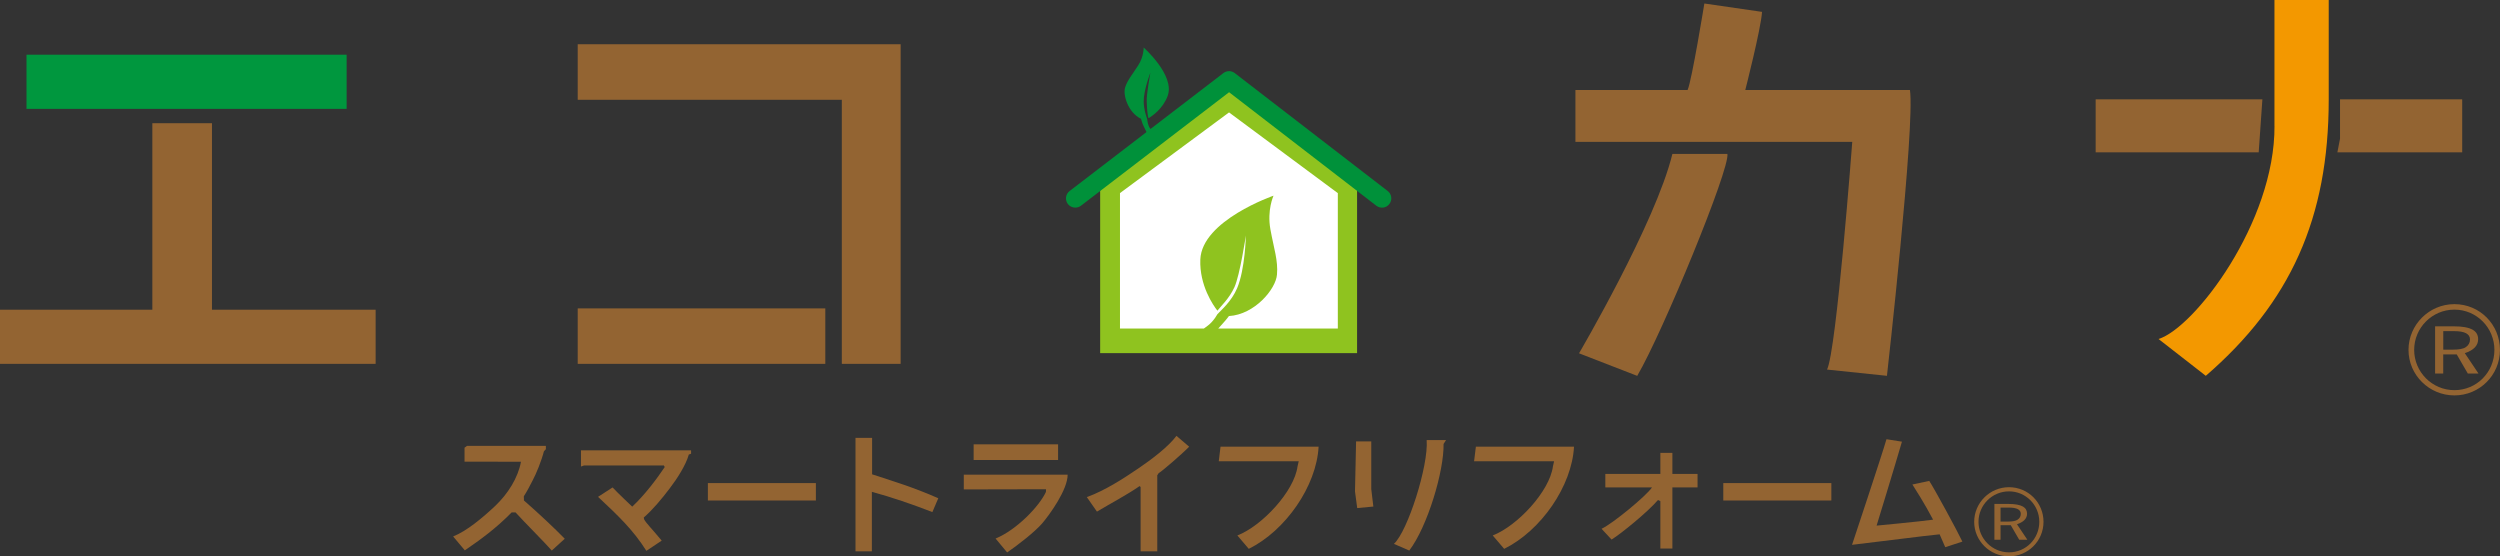 <?xml version="1.0" encoding="UTF-8"?><svg id="_レイヤー_2" xmlns="http://www.w3.org/2000/svg" viewBox="0 0 528.38 117.58"><rect x="0" y="0" width="528.38" height="117.58" fill="#333333" stroke="none"/><defs><style>.cls-1{fill:#936432;}.cls-2{fill:#fff;}.cls-3{fill:#8fc31f;}.cls-4{fill:#00913a;}.cls-5{fill:#f39800;}.cls-6{fill:#00973e;}</style></defs><g id="_レイヤー_1のコピー"><g><polygon class="cls-3" points="259.7 18.25 232.52 38.41 232.52 74.63 286.82 74.63 286.82 38.42 259.7 18.25"/><path class="cls-4" d="M227.26,43.88c-.59,0-1.18-.26-1.56-.76-.66-.86-.5-2.1,.37-2.75l32.5-24.93c.72-.54,1.69-.54,2.4,.01l32.32,24.92c.86,.65,1.02,1.9,.35,2.75-.66,.87-1.89,1.02-2.75,.36l-31.12-23.99-31.31,23.99c-.36,.27-.78,.4-1.19,.4"/><path class="cls-2" d="M259.77,23.75l-23.06,17.06v28.62h17.74c.56-.39,1.18-.85,1.62-1.33,.61-.66,1-1.28,1.24-1.7,.79-.86,2.97-2.69,4.16-5.49,1.7-4.02,1.85-11.14,1.85-11.14,0,0-1.27,8.4-2.42,10.93-1.13,2.43-2.75,3.87-3.6,4.96-.87-1.1-3.82-5.35-3.61-10.81,.32-8.27,15.47-13.49,15.47-13.49,0,0-1.4,3.01-.66,7.11,.74,4.1,1.65,6.56,1.39,9.57-.23,3.04-4.7,8.44-10.16,8.76,0,0-.44,.64-1.37,1.65-.28,.29-.6,.65-.89,.99h25.28v-28.62l-22.99-17.06Z"/><path class="cls-4" d="M241.71,10.06s.07,1.85-1.16,3.78c-1.26,1.96-2.23,3.04-2.75,4.63-.51,1.61,.63,5.32,3.36,6.64,0,0,.09,.42,.36,1.14,.19,.48,.9,1.85,.9,1.85l1.24-.37s-.62-.42-.9-1.17c-.27-.75-.3-1.4-.3-1.4,0,0-.73-1.93-.74-3.69-.02-2.42,1.41-6.11,1.41-6.11,0,0-.83,4.55-.77,6.08,.07,1.72,.19,3.05,.37,3.55,.76-.44,3.05-1.98,4.06-4.73,1.59-4.32-5.07-10.21-5.07-10.21"/><rect class="cls-6" x="5.6" y="11.56" width="67.66" height="11.45"/><polygon class="cls-1" points="32.2 65.46 0 65.46 0 76.9 79.39 76.9 79.39 65.46 44.8 65.46 44.8 26.04 32.2 26.04 32.2 65.46"/><polygon class="cls-1" points="122.1 9.35 190.35 9.35 190.35 76.9 177.92 76.9 177.92 21.09 122.1 21.09 122.1 9.35"/><rect class="cls-1" x="122.1" y="65.18" width="52.33" height="11.72"/><path class="cls-1" d="M372.41,2.51l-12.19-1.77s-2.65,16.3-3.54,18.28h-23.71v10.97h58.51s-3.33,44.12-5.33,48.12l12.66,1.32s5.97-52.86,4.86-60.41h-34.8s3.32-12.96,3.54-16.51"/><path class="cls-1" d="M353.46,32.54h11.63c.56,3.12-13.64,37.64-19.06,46.9l-12.3-4.77s16.21-27.62,19.73-42.13"/><polygon class="cls-1" points="442.92 21 478.16 21 477.38 32.2 442.92 32.2 442.92 21"/><polygon class="cls-1" points="494.57 21 518.27 21 520.39 21 520.39 32.2 494.01 32.2 494.57 29.31 494.57 21"/><path class="cls-5" d="M480.71,26.6V0h11.47V21c0,25.17-8.15,43.01-25.98,58.43l-9.99-7.78c7.55-2.33,24.62-24.61,24.51-45.06"/><path class="cls-1" d="M119.37,113.86l-2.75,2.5c-1.07-1.27-6.25-6.48-7.67-8.07h-.8c-3.37,3.43-6.56,5.73-9.91,8.03l-2.47-2.94c2.85-1.12,6.21-3.93,8.9-6.46,2.69-2.56,4.82-5.94,5.44-9.33l-11.93-.02v-2.95l.53-.39h16.66v.71l-.41,.44c-.52,2.04-1.64,4.76-2.33,6.05-.46,.89-1.31,2.57-1.92,3.46l.03,.89c3.2,2.8,6.46,5.86,8.62,8.08"/><path class="cls-1" d="M136.13,109.74c.39,.8,1.55,1.88,3.72,4.52l-3.24,2.16c-2.8-4.45-5.95-7.41-10.21-11.41l3.07-1.99c1.14,1.23,4.15,4.06,4.15,4.06,2.71-2.54,5.22-5.9,6.89-8.4,0,0-.23-.19-.17-.31h-16.88l-.67,.23v-3.43h23.27v.72l-.48,.18c-.62,2.21-2.39,5-4.08,7.21-1.69,2.21-3.46,4.36-5.44,6.1l.07,.37Z"/><rect class="cls-1" x="149.61" y="102.1" width="22.83" height="3.68"/><rect class="cls-1" x="364.22" y="102.1" width="22.84" height="3.68"/><path class="cls-1" d="M198.31,105.3l-1.25,2.93c-4.07-1.59-8.82-3.22-12.79-4.28v12.57h-3.46v-23.98h3.51v7.71c4.25,1.38,8.85,2.78,14,5.06"/><path class="cls-1" d="M225.65,100.33c0,3.16-3.79,8.43-5.37,10.27-1.5,1.75-5.01,4.5-7.42,6.16l-2.44-2.94c4.39-1.8,9.2-6.75,10.64-9.85l.02-.57-17.38,.04v-3.12h21.94Zm-2.02-3.11h-17.85v-3.31h17.85v3.31Z"/><path class="cls-1" d="M244.59,116.52h-3.52v-13.57s-.16-.25-.25-.19c-2.55,1.77-5.83,3.5-8.98,5.37l-2.14-3.07c3.84-1.36,7.93-4.05,10.82-6.01,2.89-1.96,6.39-4.6,8.13-6.93l2.68,2.29c-1.33,1.39-5.74,5.21-6.45,5.6l-.29,.44v16.06Z"/><path class="cls-1" d="M278.69,94.4c-.44,8.33-6.97,17.74-14.76,21.6l-2.41-2.83c5.2-2.01,12.04-9.33,12.72-14.62l.25-1.06h-16.9l.37-3.09h20.73Z"/><path class="cls-1" d="M332.67,94.4c-.44,8.33-6.96,17.74-14.76,21.6l-2.42-2.83c5.2-2.01,12.04-9.33,12.73-14.62l.24-1.06h-16.91l.38-3.09h20.73Z"/><path class="cls-1" d="M289.82,103.37l.44,3.69-3.41,.32-.47-3.52,.23-10.57h3.21v10.08Zm15.8-10.35l-.52,.82c.12,5.66-3.38,17.45-7.25,22.52l-3.24-1.41c2.92-2.67,7.33-16.53,6.92-21.94h4.09Z"/><path class="cls-1" d="M350.92,105.91l-.5-.23c-2.19,2.55-7.78,7.1-9.81,8.36l-2.12-2.28c2.33-1.06,9.48-6.97,10.66-8.74h-9.86v-2.85h11.63v-4.46h2.54v4.46h5.32v2.85h-5.32v12.91h-2.54v-10.01Z"/><path class="cls-1" d="M409.94,112.93c-4.66,.48-10.31,1.26-18.51,2.22,0,0,6.42-19.28,7.28-22.32l3.27,.52c-1.82,6.23-5.36,17.74-5.36,17.74,0,0,9.44-.89,11.94-1.26-.47-.85-1.68-3.23-4.37-7.43l3.56-.76c1.18,1.81,6.02,10.73,7,12.83l-3.62,1.18c-.36-.85-1.19-2.72-1.19-2.72"/><path class="cls-1" d="M424.61,117.58c-4.06,0-7.36-3.27-7.36-7.29s3.3-7.32,7.36-7.32,7.29,3.27,7.29,7.32-3.28,7.29-7.29,7.29m0-13.73c-3.58,0-6.45,2.91-6.45,6.44s2.87,6.45,6.45,6.45,6.4-2.89,6.4-6.45-2.86-6.44-6.4-6.44"/><path class="cls-1" d="M428.48,114.07h-1.72l-1.78-3.07h-2.16v3.07h-1.3v-7.56h3.01c1.38,0,2.38,.19,3.02,.55,.6,.35,.87,.87,.87,1.51,0,1.01-.71,1.76-2.13,2.23l2.19,3.27Zm-5.66-6.79v2.96h1.54c.97,0,1.69-.13,2.07-.41,.44-.28,.67-.72,.67-1.23,0-.88-.85-1.32-2.48-1.32h-1.79Z"/><path class="cls-1" d="M518.75,83.57c-5.35,0-9.71-4.32-9.71-9.62s4.36-9.67,9.71-9.67,9.62,4.31,9.62,9.67-4.33,9.62-9.62,9.62m0-18.13c-4.72,0-8.51,3.84-8.51,8.51s3.79,8.51,8.51,8.51,8.45-3.82,8.45-8.51-3.77-8.51-8.45-8.51"/><path class="cls-1" d="M523.86,78.95h-2.28l-2.35-4.05h-2.85v4.05h-1.72v-9.98h3.97c1.83,0,3.14,.25,3.99,.73,.79,.46,1.14,1.14,1.14,2,0,1.33-.93,2.32-2.82,2.94l2.9,4.32Zm-7.47-8.96v3.91h2.03c1.29,0,2.23-.17,2.74-.54,.57-.37,.88-.94,.88-1.62,0-1.16-1.13-1.75-3.28-1.75h-2.37Z"/></g></g></svg>